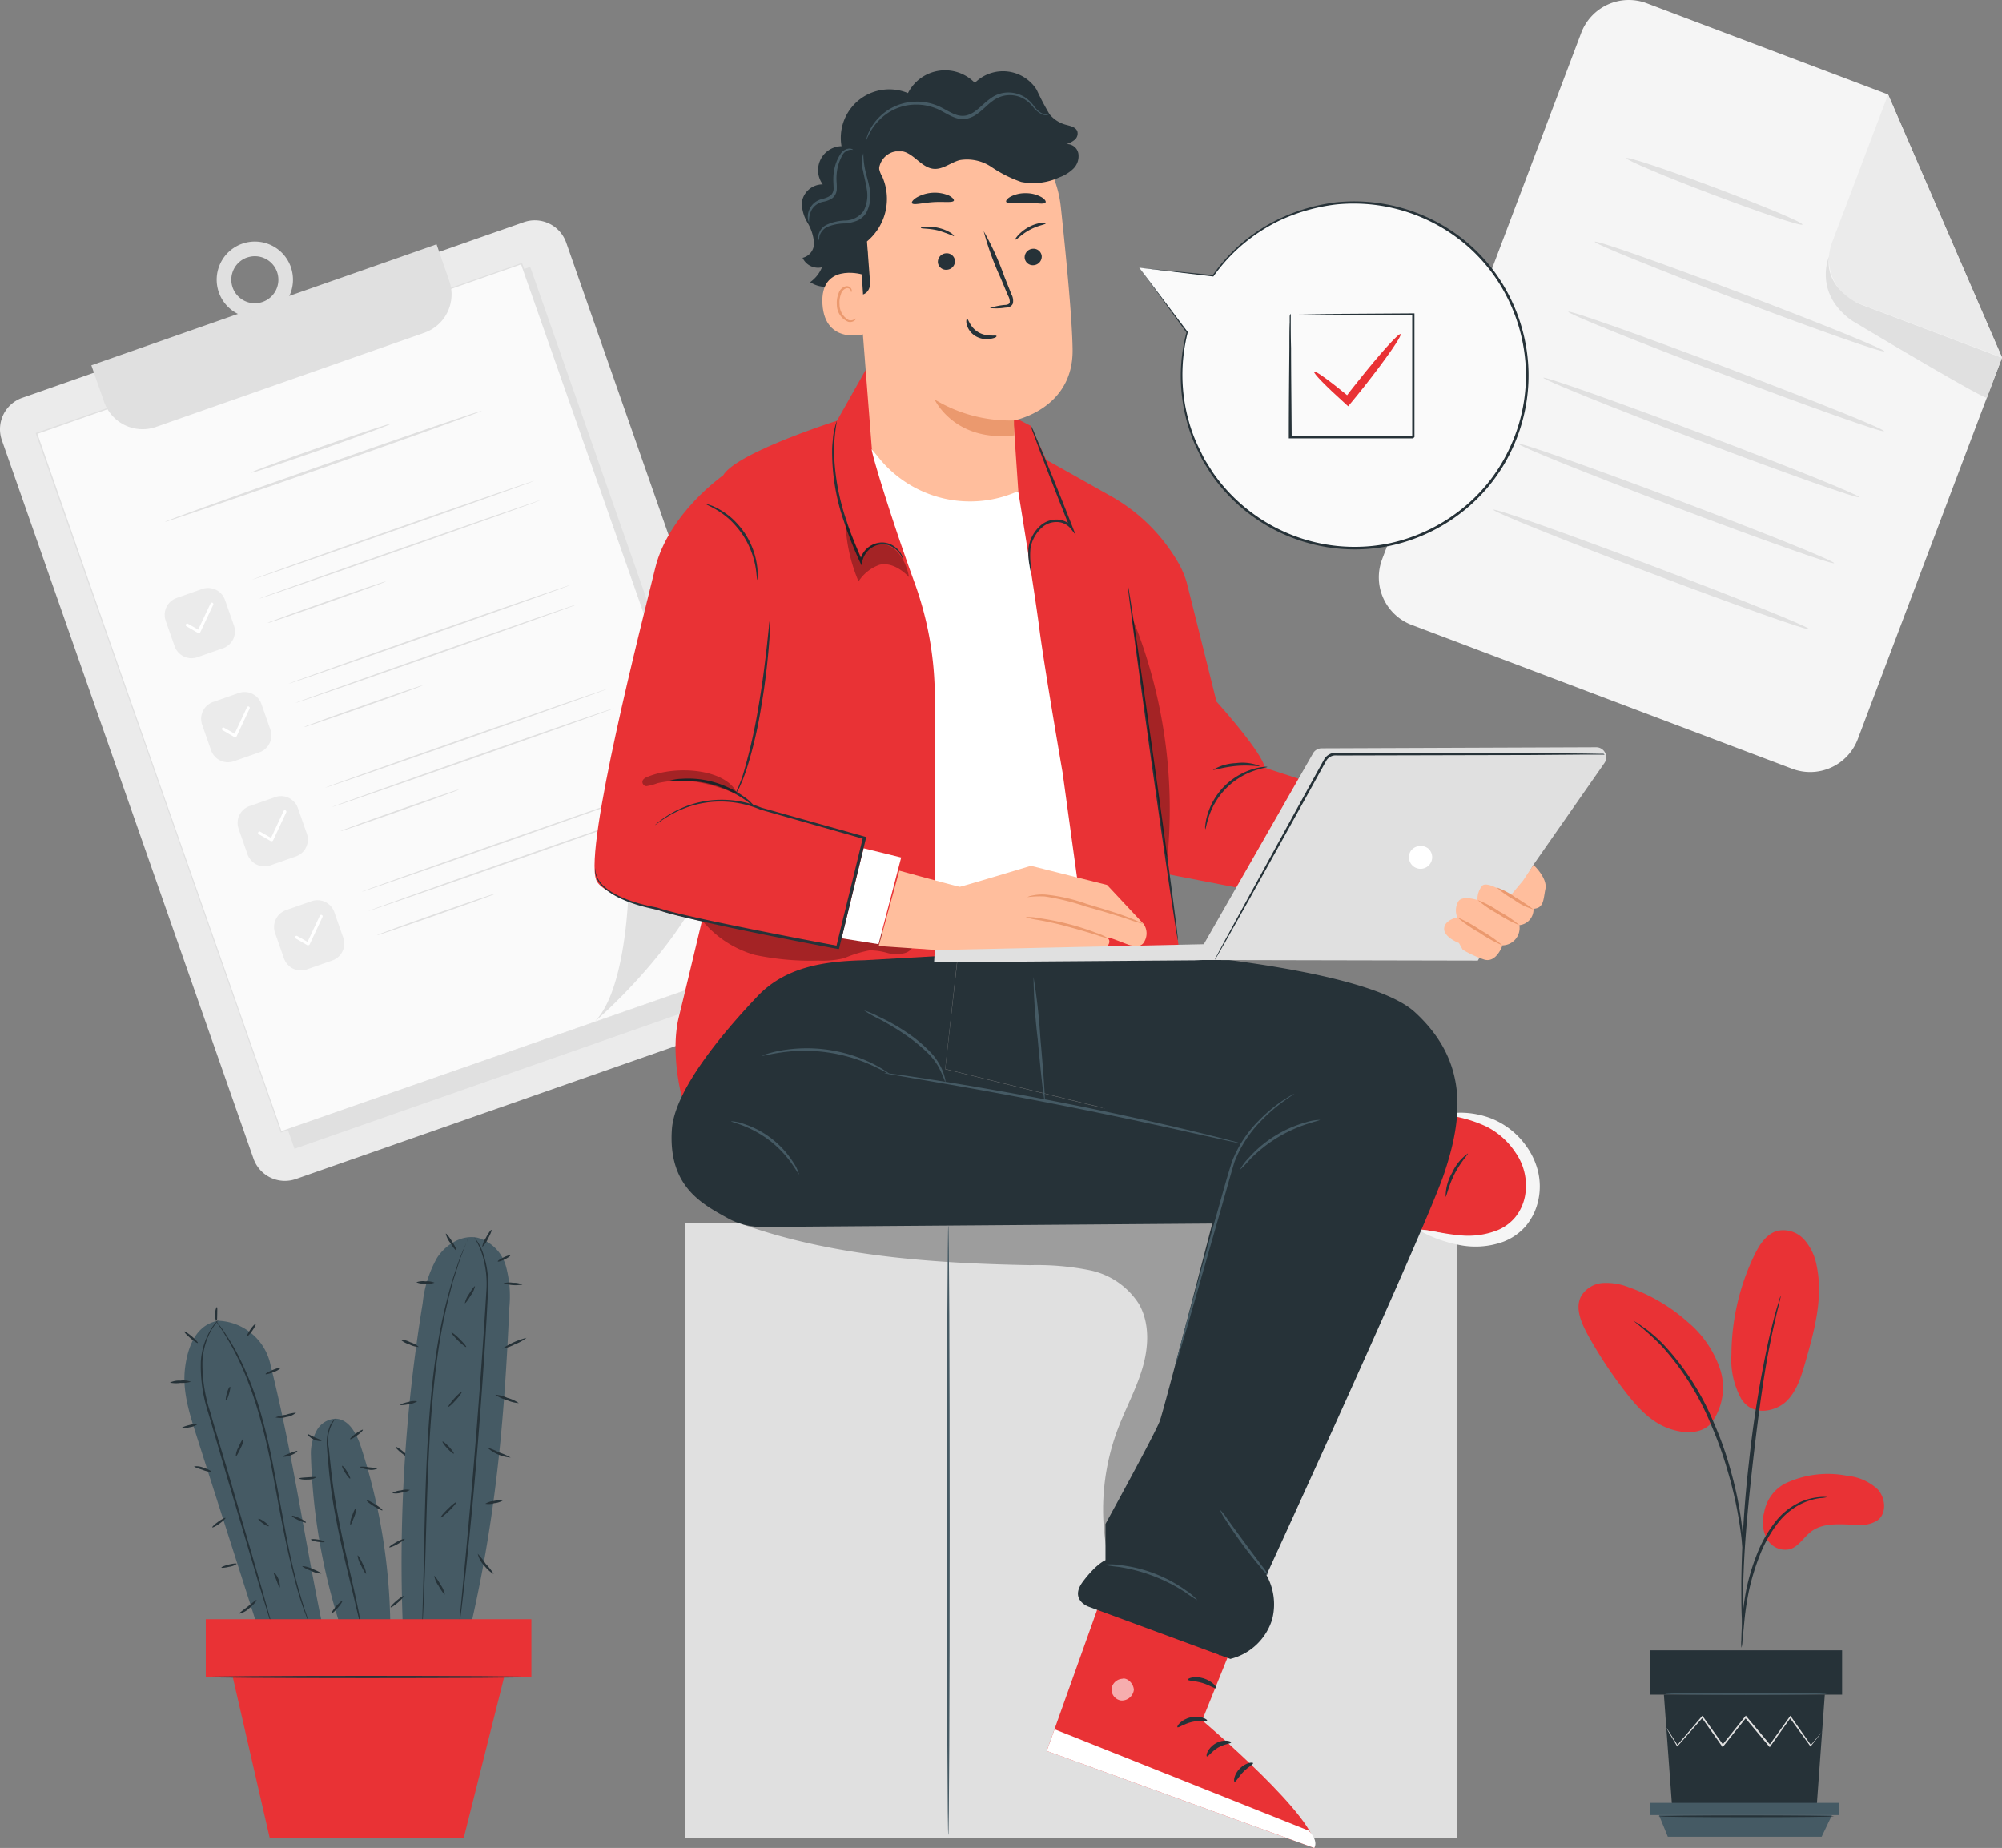 <svg id="Group_41952" data-name="Group 41952" xmlns="http://www.w3.org/2000/svg" xmlns:xlink="http://www.w3.org/1999/xlink" width="267.554" height="247" viewBox="0 0 267.554 247">
  <rect x="0" y="0" width="267.554" height="247" fill="#808080" stroke="none"/>
  <defs>
    <clipPath id="clip-path">
      <rect id="Rectangle_40013" data-name="Rectangle 40013" width="267.553" height="247" fill="none"/>
    </clipPath>
    <clipPath id="clip-path-3">
      <rect id="Rectangle_40006" data-name="Rectangle 40006" width="86.539" height="52.315" fill="none"/>
    </clipPath>
    <clipPath id="clip-path-4">
      <rect id="Rectangle_40007" data-name="Rectangle 40007" width="28.492" height="7.439" fill="none"/>
    </clipPath>
    <clipPath id="clip-path-5">
      <rect id="Rectangle_40008" data-name="Rectangle 40008" width="8.479" height="7.899" fill="none"/>
    </clipPath>
    <clipPath id="clip-path-6">
      <rect id="Rectangle_40009" data-name="Rectangle 40009" width="2.984" height="2.94" fill="none"/>
    </clipPath>
    <clipPath id="clip-path-7">
      <rect id="Rectangle_40010" data-name="Rectangle 40010" width="5.023" height="32.113" fill="none"/>
    </clipPath>
    <clipPath id="clip-path-8">
      <rect id="Rectangle_40011" data-name="Rectangle 40011" width="12.61" height="3.12" fill="none"/>
    </clipPath>
  </defs>
  <g id="Group_41951" data-name="Group 41951" clip-path="url(#clip-path)">
    <g id="Group_41950" data-name="Group 41950">
      <g id="Group_41949" data-name="Group 41949" clip-path="url(#clip-path)">
        <path id="Path_29704" data-name="Path 29704" d="M194.661,102.75,143.822,83.527a6.8,6.8,0,0,1-3.953-8.758l0-.008L166.477,4.4A6.8,6.8,0,0,1,175.243.441l32.246,12.19,15.225,35.161L203.428,98.821a6.8,6.8,0,0,1-8.766,3.929" transform="translate(44.84 0)" fill="#f5f5f5"/>
        <path id="Path_29705" data-name="Path 29705" d="M192.851,9.558l-7.493,19.8a6.324,6.324,0,0,0,3.675,8.157h0l19.042,7.2Z" transform="translate(59.478 3.074)" fill="#ebebeb"/>
        <path id="Path_29706" data-name="Path 29706" d="M185.061,25.934s-2.062,4.711,2.8,8.388a5.709,5.709,0,0,0,.572.378c2.321,1.4,17.588,10.484,17.728,10.114l2.013-5.326-19.042-7.2s-4.682-1.993-4.068-6.354" transform="translate(59.375 8.34)" fill="#e0e0e0"/>
        <path id="Path_29707" data-name="Path 29707" d="M187.986,24.878c-.1.259-5.438-1.53-11.933-3.985S164.373,16.239,164.47,16s5.438,1.53,11.933,3.985,11.68,4.62,11.582,4.893" transform="translate(52.893 5.139)" fill="#e0e0e0"/>
        <path id="Path_29708" data-name="Path 29708" d="M199.969,39.1c-.1.251-8.836-2.8-19.524-6.858s-19.278-7.528-19.18-7.787,8.835,2.8,19.531,6.864,19.25,7.521,19.174,7.78" transform="translate(51.862 7.86)" fill="#e0e0e0"/>
        <path id="Path_29709" data-name="Path 29709" d="M200.782,47.492c-.1.251-9.619-3.111-21.271-7.521s-21.02-8.186-20.922-8.437,9.619,3.11,21.271,7.521,21.048,8.178,20.922,8.437" transform="translate(51.001 10.137)" fill="#e0e0e0"/>
        <path id="Path_29710" data-name="Path 29710" d="M198.258,54.166c-.1.251-9.619-3.111-21.271-7.521s-21.02-8.214-20.922-8.437,9.619,3.11,21.271,7.515,21.02,8.185,20.922,8.444" transform="translate(50.19 12.284)" fill="#e0e0e0"/>
        <path id="Path_29711" data-name="Path 29711" d="M195.737,60.842c-.1.251-9.625-3.111-21.271-7.521s-21.02-8.186-20.929-8.437,9.619,3.11,21.278,7.515,21.013,8.185,20.922,8.444" transform="translate(49.377 14.43)" fill="#e0e0e0"/>
        <path id="Path_29712" data-name="Path 29712" d="M193.208,67.517c-.091.251-9.619-3.118-21.264-7.521s-21.027-8.186-20.929-8.437,9.619,3.11,21.271,7.515,21.02,8.185,20.922,8.444" transform="translate(48.566 16.577)" fill="#e0e0e0"/>
        <path id="Path_29713" data-name="Path 29713" d="M2.978,46.006,70,22.534a4.446,4.446,0,0,1,5.666,2.726l33.628,96.026a4.445,4.445,0,0,1-2.726,5.664L39.543,150.422a4.447,4.447,0,0,1-5.666-2.726L.251,51.671a4.446,4.446,0,0,1,2.726-5.666" transform="translate(0 7.166)" fill="#ebebeb"/>
        <rect id="Rectangle_40001" data-name="Rectangle 40001" width="68.693" height="100.841" transform="translate(6.027 58.373) rotate(-19.3)" fill="#e0e0e0"/>
        <rect id="Rectangle_40002" data-name="Rectangle 40002" width="68.693" height="98.918" transform="translate(4.867 57.925) rotate(-19.3)" fill="#fafafa"/>
        <path id="Path_29714" data-name="Path 29714" d="M101.216,120.024,68.439,26.7l.119.056L3.737,49.465l.063-.127C16.019,84.4,27.393,116.787,36.472,142.7l-.1-.049,64.855-22.627L36.416,142.819H36.34v-.077c-9.087-25.913-20.425-58.3-32.715-93.354v-.1h.091L68.543,26.6h.091v.083Z" transform="translate(1.166 8.554)" fill="#e0e0e0"/>
        <path id="Path_29715" data-name="Path 29715" d="M60.072,109.433S74.506,97.255,77.01,84.576a18.352,18.352,0,0,1-12.345,7.445s-.287,13.281-4.593,17.412" transform="translate(19.319 27.199)" fill="#e0e0e0"/>
        <path id="Path_29716" data-name="Path 29716" d="M18.256,60.8,21.667,59.6a2.391,2.391,0,0,1,3.046,1.467l1.195,3.41a2.393,2.393,0,0,1-1.467,3.048l-3.41,1.193a2.391,2.391,0,0,1-3.048-1.466L16.79,63.844A2.389,2.389,0,0,1,18.256,60.8" transform="translate(5.356 19.125)" fill="#ebebeb"/>
        <path id="Path_29717" data-name="Path 29717" d="M20.57,65h0a.165.165,0,0,1-.153,0l-1.566-.909a.2.2,0,0,1,.2-.334l1.4.8,1.649-3.494a.21.21,0,0,1,.266-.1.2.2,0,0,1,.094.26l0,.005L20.71,64.947a.185.185,0,0,1-.14.056" transform="translate(6.038 19.6)" fill="#fff"/>
        <path id="Path_29718" data-name="Path 29718" d="M63.172,48.635c0,.056-8.388,3.054-18.8,6.7S25.5,61.882,25.5,61.833s8.388-3.054,18.8-6.7,18.853-6.55,18.867-6.5" transform="translate(8.201 15.641)" fill="#e0e0e0"/>
        <path id="Path_29719" data-name="Path 29719" d="M42.9,58.8s-.217.1-.608.251l-1.692.629c-1.4.518-3.411,1.224-5.593,1.993s-4.193,1.454-5.592,1.936l-1.713.566a4.419,4.419,0,0,1-.636.182,4.1,4.1,0,0,1,.608-.259l1.692-.622c1.4-.523,3.411-1.229,5.592-2s4.195-1.447,5.593-1.936l1.713-.567A3.772,3.772,0,0,1,42.9,58.8" transform="translate(8.705 18.91)" fill="#e0e0e0"/>
        <path id="Path_29720" data-name="Path 29720" d="M63.845,50.581c0,.049-8.388,3.048-18.8,6.69s-18.874,6.556-18.874,6.5,8.388-3.048,18.81-6.69,18.867-6.556,18.867-6.5" transform="translate(8.416 16.267)" fill="#e0e0e0"/>
        <path id="Path_29721" data-name="Path 29721" d="M21.941,71.322l3.411-1.195A2.391,2.391,0,0,1,28.4,71.594L29.593,75a2.393,2.393,0,0,1-1.467,3.048l-3.41,1.193a2.391,2.391,0,0,1-3.048-1.466l-1.193-3.411a2.389,2.389,0,0,1,1.466-3.046" transform="translate(6.541 22.509)" fill="#ebebeb"/>
        <path id="Path_29722" data-name="Path 29722" d="M24.261,75.537h0a.182.182,0,0,1-.161,0l-1.558-.909a.187.187,0,0,1-.075-.255l.005-.011a.19.19,0,0,1,.256-.075l.009.007,1.4.8,1.649-3.53a.2.2,0,0,1,.259-.1.2.2,0,0,1,.1.259L24.4,75.446a.2.2,0,0,1-.14.091" transform="translate(7.218 22.977)" fill="#fff"/>
        <path id="Path_29723" data-name="Path 29723" d="M66.86,59.161c0,.056-8.388,3.048-18.8,6.7s-18.874,6.55-18.874,6.5,8.388-3.054,18.8-6.7,18.859-6.55,18.874-6.5" transform="translate(9.385 19.026)" fill="#e0e0e0"/>
        <path id="Path_29724" data-name="Path 29724" d="M46.587,69.326s-.217.1-.615.251l-1.685.629c-1.4.518-3.411,1.224-5.593,1.993S34.5,73.653,33.1,74.135L31.39,74.7a4.419,4.419,0,0,1-.636.182,3.736,3.736,0,0,1,.608-.259L33.054,74c1.4-.523,3.411-1.229,5.592-2s4.195-1.447,5.593-1.936l1.713-.567a3.772,3.772,0,0,1,.636-.174" transform="translate(9.89 22.295)" fill="#e0e0e0"/>
        <path id="Path_29725" data-name="Path 29725" d="M67.547,61.118c0,.049-8.388,3.048-18.8,6.69s-18.874,6.556-18.874,6.5,8.388-3.048,18.8-6.69,18.874-6.571,18.874-6.5" transform="translate(9.606 19.655)" fill="#e0e0e0"/>
        <path id="Path_29726" data-name="Path 29726" d="M25.63,81.847l3.411-1.195a2.391,2.391,0,0,1,3.046,1.467l1.195,3.41a2.393,2.393,0,0,1-1.467,3.048L28.4,89.77A2.391,2.391,0,0,1,25.357,88.3l-1.193-3.411a2.389,2.389,0,0,1,1.466-3.046" transform="translate(7.728 25.894)" fill="#ebebeb"/>
        <path id="Path_29727" data-name="Path 29727" d="M27.955,86.062h0a.182.182,0,0,1-.161,0l-1.565-.895a.2.2,0,1,1,.2-.336l1.4.8,1.649-3.53a.2.2,0,1,1,.363.145l-.007.016-1.742,3.726a.225.225,0,0,1-.132.077" transform="translate(8.397 26.363)" fill="#fff"/>
        <path id="Path_29728" data-name="Path 29728" d="M70.546,69.686c0,.056-8.388,3.048-18.8,6.7s-18.874,6.55-18.874,6.494,8.388-3.048,18.81-6.69,18.846-6.55,18.867-6.5" transform="translate(10.571 22.411)" fill="#e0e0e0"/>
        <path id="Path_29729" data-name="Path 29729" d="M50.274,79.847a4.55,4.55,0,0,1-.615.259l-1.692.629c-1.4.517-3.4,1.222-5.593,1.992s-4.193,1.447-5.592,1.936l-1.713.567a5.049,5.049,0,0,1-.636.181,3.618,3.618,0,0,1,.608-.258l1.692-.63c1.4-.517,3.411-1.222,5.592-1.992s4.195-1.447,5.593-1.936l1.7-.566a5.86,5.86,0,0,1,.65-.182" transform="translate(11.074 25.679)" fill="#e0e0e0"/>
        <path id="Path_29730" data-name="Path 29730" d="M71.25,71.633c0,.049-8.388,3.048-18.8,6.69s-18.874,6.556-18.874,6.5,8.388-3.048,18.8-6.7S71.2,71.578,71.25,71.633" transform="translate(10.797 23.037)" fill="#e0e0e0"/>
        <path id="Path_29731" data-name="Path 29731" d="M29.314,92.371l3.411-1.195a2.391,2.391,0,0,1,3.046,1.467l1.195,3.41A2.393,2.393,0,0,1,35.5,99.1l-3.41,1.193a2.391,2.391,0,0,1-3.048-1.466l-1.193-3.411a2.389,2.389,0,0,1,1.466-3.046" transform="translate(8.912 29.279)" fill="#ebebeb"/>
        <path id="Path_29732" data-name="Path 29732" d="M31.628,96.58h0a.193.193,0,0,1-.153,0l-1.566-.909a.2.2,0,0,1,.2-.334l1.4.8,1.649-3.494a.2.2,0,0,1,.259-.1.2.2,0,0,1,.1.259l-1.747,3.726a.206.206,0,0,1-.14.056" transform="translate(9.588 29.755)" fill="#fff"/>
        <path id="Path_29733" data-name="Path 29733" d="M74.233,80.212c0,.056-8.388,3.048-18.8,6.69s-18.874,6.556-18.874,6.5,8.388-3.048,18.8-6.69,18.853-6.571,18.874-6.5" transform="translate(11.756 25.796)" fill="#e0e0e0"/>
        <path id="Path_29734" data-name="Path 29734" d="M53.955,90.372a3.737,3.737,0,0,1-.608.259l-1.692.629c-1.4.517-3.411,1.222-5.593,1.992S41.869,94.7,40.47,95.188l-1.713.567c-.406.126-.636.188-.636.181a3.735,3.735,0,0,1,.608-.259l1.692-.629c1.4-.517,3.411-1.222,5.592-1.992s4.195-1.447,5.593-1.936l1.713-.566a4.84,4.84,0,0,1,.636-.182" transform="translate(12.26 29.063)" fill="#e0e0e0"/>
        <path id="Path_29735" data-name="Path 29735" d="M74.915,82.158c0,.049-8.388,3.048-18.8,6.69s-18.874,6.55-18.874,6.5,8.388-3.048,18.8-6.7,18.853-6.55,18.874-6.494" transform="translate(11.976 26.422)" fill="#e0e0e0"/>
        <path id="Path_29736" data-name="Path 29736" d="M9.237,40.88l1.706,4.893a5.445,5.445,0,0,0,6.933,3.342l35.86-12.583a5.432,5.432,0,0,0,3.338-6.919l0-.008-1.7-4.894Z" transform="translate(2.971 7.947)" fill="#e0e0e0"/>
        <path id="Path_29737" data-name="Path 29737" d="M28.705,34.345a5.1,5.1,0,1,1,3.12-6.508l0,.013a5.1,5.1,0,0,1-3.124,6.494m-2.726-7.78A3.145,3.145,0,1,0,29.986,28.5v0a3.146,3.146,0,0,0-4.006-1.93" transform="translate(7.045 7.856)" fill="#e0e0e0"/>
        <path id="Path_29738" data-name="Path 29738" d="M59.043,41.548c0,.091-9.423,3.5-21.118,7.585s-21.2,7.339-21.235,7.249,9.423-3.5,21.116-7.585,21.2-7.368,21.237-7.249" transform="translate(5.367 13.361)" fill="#e0e0e0"/>
        <path id="Path_29739" data-name="Path 29739" d="M44.123,42.844c0,.091-4.125,1.636-9.29,3.447s-9.381,3.229-9.416,3.1,4.131-1.636,9.3-3.447,9.381-3.194,9.408-3.1" transform="translate(8.174 13.777)" fill="#e0e0e0"/>
        <path id="Path_29740" data-name="Path 29740" d="M181.3,150.325a13.286,13.286,0,0,1,8.256-1,6.861,6.861,0,0,1,4.074,1.817c1.014,1.118,1.216,3.1.042,4.068a3.876,3.876,0,0,1-2.586.65c-2.189,0-4.607-.412-6.348.9-1,.748-1.656,1.993-2.844,2.363a2.8,2.8,0,0,1-3.1-1.4,4.816,4.816,0,0,1-.349-3.543,5.412,5.412,0,0,1,2.852-3.859" transform="translate(57.328 47.94)" fill="#e93235"/>
        <path id="Path_29741" data-name="Path 29741" d="M176.532,147.149c1.538,2.189,4.523,1.468,5.906.126s1.965-3.278,2.5-5.124c1.216-4.229,2.446-8.66,1.545-12.966a7.235,7.235,0,0,0-1.657-3.5,3.766,3.766,0,0,0-3.564-1.188c-1.511.4-2.44,1.873-3.118,3.271a30.924,30.924,0,0,0-3.056,13.282,10.814,10.814,0,0,0,1.447,6.144" transform="translate(56.307 40.015)" fill="#e93235"/>
        <path id="Path_29742" data-name="Path 29742" d="M177.289,148.583a7.974,7.974,0,0,0,1.244-7.347,14.162,14.162,0,0,0-4.347-6.291,23.4,23.4,0,0,0-7.788-4.593,8.274,8.274,0,0,0-3.494-.595,3.662,3.662,0,0,0-2.937,1.776c-.825,1.565,0,3.46.811,5a58.621,58.621,0,0,0,5.117,7.787c1.53,1.978,3.286,3.928,5.626,4.822s4.76.784,6-.831" transform="translate(51.335 41.727)" fill="#e93235"/>
        <path id="Path_29743" data-name="Path 29743" d="M176.117,171.548a4.924,4.924,0,0,0,.131-.993c.079-.7.161-1.636.267-2.72a38.047,38.047,0,0,1,.616-3.991,30.461,30.461,0,0,1,1.447-4.7,17.421,17.421,0,0,1,2.4-4.258,8.987,8.987,0,0,1,3.041-2.53,8.439,8.439,0,0,1,2.559-.8,4.844,4.844,0,0,0,.991-.14,4.812,4.812,0,0,0-1.014,0,7.835,7.835,0,0,0-2.663.7,8.93,8.93,0,0,0-3.208,2.544,17.064,17.064,0,0,0-2.49,4.348,28.206,28.206,0,0,0-1.438,4.782,33.8,33.8,0,0,0-.533,4.04c-.091,1.154-.118,2.1-.133,2.733a4.17,4.17,0,0,0,.022.986" transform="translate(56.625 48.687)" fill="#263238"/>
        <path id="Path_29744" data-name="Path 29744" d="M176.293,176a1.686,1.686,0,0,0,0-.461v-1.3c0-1.146,0-2.8.055-4.893.106-4.1.455-8.515,1.139-14.736.644-5.851,1.511-12.66,2.426-17.084.2-1.006.391-1.915.58-2.705s.328-1.481.474-2.034.225-.95.308-1.286a3.67,3.67,0,0,0,.085-.461,2.011,2.011,0,0,0-.161.434c-.1.336-.231.755-.385,1.271s-.349,1.23-.544,2.021-.427,1.692-.644,2.7a151.72,151.72,0,0,0-2.523,15.867,156.011,156.011,0,0,0-1.014,16.022c0,2.055,0,3.719.07,4.893,0,.539.056.979.077,1.322a2.4,2.4,0,0,0,.056.434" transform="translate(56.63 42.142)" fill="#263238"/>
        <path id="Path_29745" data-name="Path 29745" d="M179.834,164.239a8.516,8.516,0,0,0,0-1.4,37.442,37.442,0,0,0-.427-3.74,48.084,48.084,0,0,0-1.216-5.452,44.2,44.2,0,0,0-2.278-6.452,34.437,34.437,0,0,0-6.69-10.422,17.023,17.023,0,0,0-1.579-1.462,6.477,6.477,0,0,0-.7-.572l-.608-.42a7.859,7.859,0,0,0-1.168-.741,39.38,39.38,0,0,1,3.81,3.4,35.928,35.928,0,0,1,6.529,10.388,50.732,50.732,0,0,1,2.293,6.389,52.529,52.529,0,0,1,1.293,5.4c.287,1.559.455,2.8.552,3.706a9.567,9.567,0,0,0,.189,1.384" transform="translate(53.118 42.959)" fill="#263238"/>
        <path id="Path_29746" data-name="Path 29746" d="M168.257,171.392l1.1,15.029h19.315l1.09-15.029Z" transform="translate(54.111 55.119)" fill="#263238"/>
        <rect id="Rectangle_40003" data-name="Rectangle 40003" width="25.675" height="5.927" transform="translate(220.509 220.584)" fill="#263238"/>
        <path id="Path_29747" data-name="Path 29747" d="M166.85,182.33v1.636h25.241V182.33Z" transform="translate(53.659 58.637)" fill="#455a64"/>
        <path id="Path_29748" data-name="Path 29748" d="M168.942,186.462l-1.182-2.894h23.124l-1.384,2.894Z" transform="translate(53.951 59.035)" fill="#455a64"/>
        <path id="Path_29749" data-name="Path 29749" d="M189.326,175.615s0,.055-.091.14l-.287.385-1.125,1.439-.049.063-.049-.07-2.761-3.817h.167l-2.725,3.851-.085.119-.1-.111L179,173.77h.181l-.174.223-2.886,3.613-.091.127-.091-.127c-.978-1.4-1.894-2.684-2.726-3.851h.161l-3.349,3.817-.062.07-.049-.077c-.44-.741-.79-1.336-1.049-1.762l-.266-.469a.724.724,0,0,1-.083-.167.972.972,0,0,1,.112.147l.3.453,1.1,1.727h-.1l3.3-3.866.083-.1.077.1,2.748,3.838h-.189l2.9-3.615.182-.223.09-.119.091.112,3.223,3.851h-.182l2.748-3.838.077-.111.083.111c1.084,1.559,2.014,2.881,2.705,3.866h-.1l1.175-1.4.315-.365Z" transform="translate(54.194 55.803)" fill="#e0e0e0"/>
        <path id="Path_29750" data-name="Path 29750" d="M189.992,171.342c0,.07-4.837.126-10.807.126s-10.807-.055-10.807-.126,4.837-.119,10.807-.119,10.807.055,10.807.119" transform="translate(54.15 55.065)" fill="#455a64"/>
        <path id="Path_29751" data-name="Path 29751" d="M191.189,183.726c0,.063-5.264.119-11.744.119s-11.744-.056-11.744-.119,5.257-.126,11.744-.126,11.744.055,11.744.126" transform="translate(53.933 59.045)" fill="#263238"/>
        <path id="Path_29752" data-name="Path 29752" d="M41.781,147.761c-.056.063-.5-.2-.986-.595s-.846-.761-.789-.831.489.2.978.595.846.761.8.831" transform="translate(12.864 47.057)" fill="#263238"/>
        <path id="Path_29753" data-name="Path 29753" d="M55.007,134.559A15.3,15.3,0,0,0,54.553,129a5.48,5.48,0,0,0-3.789-3.8c-2.1-.433-4.236.888-5.409,2.678a15.452,15.452,0,0,0-1.923,6.061,214.2,214.2,0,0,0-2.621,44l8.556,1.2c3.726-15.358,4.941-28.786,5.641-44.591" transform="translate(13.059 40.239)" fill="#455a64"/>
        <path id="Path_29754" data-name="Path 29754" d="M48.884,125.117l-.042.14-.14.385-.572,1.482c-.119.321-.28.7-.406,1.069l-.412,1.294-.482,1.488-.44,1.7a74.03,74.03,0,0,0-1.657,8.52c-.461,3.215-.761,6.781-1.006,10.528-.433,7.5-.5,14.309-.7,19.229-.091,2.467-.176,4.46-.266,5.831-.049.7-.085,1.195-.112,1.586v-.007c0-.385,0-.916.049-1.587.056-1.4.1-3.362.168-5.83.14-4.893.174-11.729.615-19.237.238-3.753.552-7.326,1.028-10.556a70.567,70.567,0,0,1,1.726-8.486l.461-1.7q.274-.783.5-1.489l.448-1.292c.132-.391.3-.741.426-1.063l.629-1.454c.066-.155.122-.28.168-.378a.554.554,0,0,1,.015-.174" transform="translate(13.716 40.237)" fill="#263238"/>
        <path id="Path_29755" data-name="Path 29755" d="M48.445,125.143a6.171,6.171,0,0,1,1.048,1.768,13.077,13.077,0,0,1,.776,5.536c-.223,4.733-.649,11.248-1.209,18.447s-1.195,13.7-1.7,18.406c-.259,2.348-.474,4.25-.636,5.592-.085.637-.147,1.139-.2,1.511l-.057.391a.75.75,0,0,1,0,.133V176.4c0-.371.078-.875.133-1.517.132-1.343.315-3.237.538-5.593.448-4.712,1.041-11.183,1.608-18.411s1.02-13.709,1.3-18.427a13.366,13.366,0,0,0-.7-5.487,11.5,11.5,0,0,0-.909-1.817" transform="translate(14.946 40.246)" fill="#263238"/>
        <path id="Path_29756" data-name="Path 29756" d="M53.219,142.177a4.661,4.661,0,0,1-1.622-.419,4.733,4.733,0,0,1-1.517-.7,4.46,4.46,0,0,1,1.622.419,4.665,4.665,0,0,1,1.517.7" transform="translate(16.106 45.364)" fill="#263238"/>
        <path id="Path_29757" data-name="Path 29757" d="M54.02,135.3a5.375,5.375,0,0,1-1.545.86,5.212,5.212,0,0,1-1.67.58A10.184,10.184,0,0,1,54.02,135.3" transform="translate(16.339 43.513)" fill="#263238"/>
        <path id="Path_29758" data-name="Path 29758" d="M53.447,129.983a5.172,5.172,0,0,1-2.531-.174,2.8,2.8,0,0,1,1.273-.063,2.8,2.8,0,0,1,1.258.238" transform="translate(16.374 41.711)" fill="#263238"/>
        <path id="Path_29759" data-name="Path 29759" d="M46.488,127.014c-.07.042-.448-.427-.831-1.041a3.074,3.074,0,0,1-.58-1.209c.069-.042.447.419.838,1.041s.665,1.16.574,1.209" transform="translate(14.497 40.123)" fill="#263238"/>
        <path id="Path_29760" data-name="Path 29760" d="M44.53,129.774a2.537,2.537,0,0,1-1.216.126,2.523,2.523,0,0,1-1.209-.181,2.552,2.552,0,0,1,1.216-.127,2.539,2.539,0,0,1,1.209.182" transform="translate(13.541 41.669)" fill="#263238"/>
        <path id="Path_29761" data-name="Path 29761" d="M42.948,136.464a2.962,2.962,0,0,1-1.279-.349,3.029,3.029,0,0,1-1.167-.637,2.956,2.956,0,0,1,1.279.35,3.026,3.026,0,0,1,1.167.636" transform="translate(13.025 43.569)" fill="#263238"/>
        <path id="Path_29762" data-name="Path 29762" d="M42.73,141.728a2.3,2.3,0,0,1-1.09.385c-.622.126-1.133.174-1.154.091s.476-.259,1.09-.385a2.359,2.359,0,0,1,1.154-.091" transform="translate(13.02 45.569)" fill="#263238"/>
        <path id="Path_29763" data-name="Path 29763" d="M42.031,150.7a2.609,2.609,0,0,1-1.16.363,2.515,2.515,0,0,1-1.209.056,2.557,2.557,0,0,1,1.16-.355,2.467,2.467,0,0,1,1.209-.063" transform="translate(12.755 48.45)" fill="#263238"/>
        <path id="Path_29764" data-name="Path 29764" d="M41.429,155.645c.042.07-.391.378-.965.7s-1.069.489-1.1.412.393-.378.965-.7,1.1-.489,1.1-.412" transform="translate(12.657 50.049)" fill="#263238"/>
        <path id="Path_29765" data-name="Path 29765" d="M45.325,161.861c-.07.042-.448-.476-.839-1.16a3.361,3.361,0,0,1-.572-1.314c.069-.042.447.474.838,1.16a3.355,3.355,0,0,1,.574,1.314" transform="translate(14.123 51.258)" fill="#263238"/>
        <path id="Path_29766" data-name="Path 29766" d="M46.661,151.925c.056.056-.365.566-.938,1.133s-1.089.971-1.152.908.363-.566.937-1.131,1.09-.973,1.154-.909" transform="translate(14.332 48.856)" fill="#263238"/>
        <path id="Path_29767" data-name="Path 29767" d="M46.26,147.416c-.063.063-.448-.259-.867-.7s-.7-.867-.642-.922.447.259.866.7.707.867.644.922" transform="translate(14.389 46.885)" fill="#263238"/>
        <path id="Path_29768" data-name="Path 29768" d="M47.132,140.764c.063.056-.287.552-.782,1.1s-.944.958-1.007.9.287-.552.776-1.1.95-.95,1.014-.895" transform="translate(14.58 45.268)" fill="#263238"/>
        <path id="Path_29769" data-name="Path 29769" d="M47.624,136.7c-.063.063-.546-.321-1.09-.852s-.93-1.014-.874-1.077.544.321,1.09.86.929,1.006.874,1.069" transform="translate(14.682 43.338)" fill="#263238"/>
        <path id="Path_29770" data-name="Path 29770" d="M48.367,130.079a3.086,3.086,0,0,1-.554,1.216c-.37.629-.733,1.1-.8,1.063a3,3,0,0,1,.544-1.216c.378-.629.735-1.1.813-1.063" transform="translate(15.114 41.832)" fill="#263238"/>
        <path id="Path_29771" data-name="Path 29771" d="M50,124.387c.077.042-.14.587-.482,1.216a3.348,3.348,0,0,1-.755,1.077,2.9,2.9,0,0,1,.482-1.216c.342-.637.678-1.111.755-1.077" transform="translate(15.682 40.002)" fill="#263238"/>
        <path id="Path_29772" data-name="Path 29772" d="M52,126.98c.034.077-.308.315-.769.538s-.859.336-.895.259.308-.315.769-.538.86-.336.895-.259" transform="translate(16.187 40.829)" fill="#263238"/>
        <path id="Path_29773" data-name="Path 29773" d="M52.4,147.736a5.227,5.227,0,0,1-3.124-1.335,8.59,8.59,0,0,1,1.573.65,8.328,8.328,0,0,1,1.552.685" transform="translate(15.845 47.082)" fill="#263238"/>
        <path id="Path_29774" data-name="Path 29774" d="M51.438,151.749a2.588,2.588,0,0,1-1.154.378,2.5,2.5,0,0,1-1.209.077,2.636,2.636,0,0,1,1.154-.378c.657-.126,1.195-.16,1.209-.077" transform="translate(15.782 48.788)" fill="#263238"/>
        <path id="Path_29775" data-name="Path 29775" d="M50.432,159.808c-.049.07-.7-.385-1.3-1.139a3.4,3.4,0,0,1-.818-1.53,9.664,9.664,0,0,1,1.056,1.341,9.344,9.344,0,0,1,1.063,1.328" transform="translate(15.537 50.535)" fill="#263238"/>
        <path id="Path_29776" data-name="Path 29776" d="M39.5,162.921c-.056-.063.293-.455.776-.867s.922-.7.979-.629-.295.448-.777.867-.922.693-.978.629" transform="translate(12.702 51.91)" fill="#263238"/>
        <path id="Path_29777" data-name="Path 29777" d="M38.139,147.283c-.559-1.741-1.6-3.768-3.426-3.8a3.031,3.031,0,0,0-2.572,1.719,6.294,6.294,0,0,0-.7,3.145,82.148,82.148,0,0,0,3.921,22.8h6.69a79.578,79.578,0,0,0-3.915-23.872" transform="translate(10.11 46.145)" fill="#455a64"/>
        <path id="Path_29778" data-name="Path 29778" d="M30.166,139.516a7.424,7.424,0,0,0-6.99-5.942c-2.958.518-4.1,3.426-4.452,6.4s.572,5.942,1.488,8.8Q24.6,162.536,29.006,176.3l8.318-.909c-2.6-12.288-4.11-23.683-7.158-35.873" transform="translate(5.997 42.957)" fill="#455a64"/>
        <path id="Path_29779" data-name="Path 29779" d="M34.2,143.486a4.754,4.754,0,0,0-.88,3.9c.126,1.273.272,2.8.489,4.474s.517,3.5.895,5.438c.755,3.846,1.607,7.285,2.146,9.786.272,1.252.482,2.272.608,2.979.056.328.1.593.14.817s.041.287,0,.287a1.478,1.478,0,0,1-.085-.272l-.2-.8c-.182-.748-.419-1.748-.7-2.958-.595-2.5-1.482-5.934-2.236-9.785-.378-1.93-.7-3.776-.875-5.467-.111-.838-.181-1.649-.251-2.4s-.14-1.454-.174-2.1a6.069,6.069,0,0,1,.419-3.02,2.617,2.617,0,0,1,.7-.88" transform="translate(10.626 46.145)" fill="#263238"/>
        <path id="Path_29780" data-name="Path 29780" d="M22.8,133.4a10.785,10.785,0,0,0-1.007,1.349,9.55,9.55,0,0,0-1.265,4.355,20.285,20.285,0,0,0,1.028,6.69c.7,2.474,1.53,5.194,2.376,8.038,1.656,5.7,3.152,10.864,4.25,14.631l1.258,4.446c.14.5.244.9.328,1.209a1.955,1.955,0,0,1,.091.426,2.334,2.334,0,0,1-.153-.4c-.091-.308-.225-.7-.378-1.2-.328-1.069-.79-2.573-1.349-4.411l-4.34-14.609c-.839-2.859-1.63-5.593-2.356-8.053a19.971,19.971,0,0,1-.971-6.781,9.342,9.342,0,0,1,1.4-4.4A5.108,5.108,0,0,1,22.8,133.4" transform="translate(6.529 42.9)" fill="#263238"/>
        <path id="Path_29781" data-name="Path 29781" d="M34.53,174.519a4.054,4.054,0,0,1-.189-.4c-.1-.274-.279-.658-.468-1.175a39.663,39.663,0,0,1-1.4-4.411c-.489-1.887-1.048-4.193-1.552-6.71s-1.007-5.334-1.566-8.269a80.048,80.048,0,0,0-1.964-8.165,46.222,46.222,0,0,0-2.426-6.41,34.625,34.625,0,0,0-2.243-4.041c-.287-.461-.546-.8-.7-1.041a2.506,2.506,0,0,1-.231-.377,2.533,2.533,0,0,1,.28.336c.174.237.447.559.748,1.02a29.588,29.588,0,0,1,2.341,4.012,42.79,42.79,0,0,1,2.5,6.416A81.06,81.06,0,0,1,29.6,153.5c.552,2.93,1.069,5.725,1.545,8.277s.979,4.809,1.482,6.7.973,3.4,1.336,4.425c.168.525.328.916.419,1.188a2.038,2.038,0,0,1,.147.427" transform="translate(7.009 42.94)" fill="#263238"/>
        <path id="Path_29782" data-name="Path 29782" d="M20.478,144.052a2.218,2.218,0,0,1-1.014.4c-.58.14-1.063.189-1.076.106s.426-.259,1.006-.4,1.063-.188,1.084-.1" transform="translate(5.913 46.314)" fill="#263238"/>
        <path id="Path_29783" data-name="Path 29783" d="M19.983,139.791a4.269,4.269,0,0,1-1.4.153,4.142,4.142,0,0,1-1.4-.041,2.791,2.791,0,0,1,1.4-.266,2.8,2.8,0,0,1,1.4.153" transform="translate(5.527 44.898)" fill="#263238"/>
        <path id="Path_29784" data-name="Path 29784" d="M20.455,136.2c-.056.07-.51-.223-1.007-.65s-.867-.825-.81-.888.5.225,1.006.65.867.825.811.888" transform="translate(5.992 43.304)" fill="#263238"/>
        <path id="Path_29785" data-name="Path 29785" d="M21.994,132.194c.083,0,.056.427.049.909s0,.895-.1.908-.217-.391-.2-.916.2-.923.259-.9" transform="translate(6.99 42.513)" fill="#263238"/>
        <path id="Path_29786" data-name="Path 29786" d="M26.135,133.9c.069.049-.133.461-.456.916s-.636.79-.7.741.133-.455.448-.916.636-.79.707-.741" transform="translate(8.03 43.061)" fill="#263238"/>
        <path id="Path_29787" data-name="Path 29787" d="M28.89,138.347a2.3,2.3,0,0,1-.958.559c-.559.231-1.048.35-1.076.272s.4-.328.957-.551,1.049-.378,1.077-.28" transform="translate(8.637 44.483)" fill="#263238"/>
        <path id="Path_29788" data-name="Path 29788" d="M30.609,142.873a2.435,2.435,0,0,1-1.314.58,2.618,2.618,0,0,1-1.441.049,5.424,5.424,0,0,1,1.4-.349,5.727,5.727,0,0,1,1.356-.28" transform="translate(8.958 45.948)" fill="#263238"/>
        <path id="Path_29789" data-name="Path 29789" d="M22.858,142.011c-.077,0,0-.44.132-.929s.344-.86.42-.833,0,.44-.133.93-.3.859-.419.831" transform="translate(7.341 45.103)" fill="#263238"/>
        <path id="Path_29790" data-name="Path 29790" d="M23.841,147.874a2.87,2.87,0,0,1,.378-1.252c.285-.657.58-1.16.657-1.125a2.877,2.877,0,0,1-.378,1.25c-.287.658-.58,1.175-.657,1.126" transform="translate(7.667 46.791)" fill="#263238"/>
        <path id="Path_29791" data-name="Path 29791" d="M21.963,149.043a3.176,3.176,0,0,1-1.195-.266c-.637-.2-1.154-.385-1.133-.468a2.309,2.309,0,0,1,1.222.174c.65.2,1.139.482,1.1.559" transform="translate(6.315 47.69)" fill="#263238"/>
        <path id="Path_29792" data-name="Path 29792" d="M23.235,153.518c.049.07-.308.406-.79.755s-.929.574-.978.51.308-.412.8-.761.922-.574.971-.5" transform="translate(6.902 49.367)" fill="#263238"/>
        <path id="Path_29793" data-name="Path 29793" d="M24.433,158.169a2.064,2.064,0,0,1-.986.391c-.566.133-1.035.182-1.055.106s.419-.259.985-.4,1.035-.181,1.056-.1" transform="translate(7.201 50.853)" fill="#263238"/>
        <path id="Path_29794" data-name="Path 29794" d="M30.536,146.76c.042.07-.336.37-.88.574s-1.035.23-1.049.153.42-.238.937-.44.95-.363.993-.287" transform="translate(9.2 47.191)" fill="#263238"/>
        <path id="Path_29795" data-name="Path 29795" d="M31.4,154.194c-.034.077-.482-.056-1-.3s-.909-.5-.875-.58.49.062,1.007.3.909.5.867.58" transform="translate(9.493 49.299)" fill="#263238"/>
        <path id="Path_29796" data-name="Path 29796" d="M33.106,159.391a3.282,3.282,0,0,1-1.328-.357c-.7-.272-1.237-.559-1.209-.642a3.272,3.272,0,0,1,1.322.355c.7.274,1.244.56,1.216.644" transform="translate(9.83 50.938)" fill="#263238"/>
        <path id="Path_29797" data-name="Path 29797" d="M24.185,163.643c-.042-.077.5-.44,1.133-.937s1.118-.944,1.182-.88-.336.6-.993,1.118a2.7,2.7,0,0,1-1.322.7" transform="translate(7.777 52.041)" fill="#263238"/>
        <path id="Path_29798" data-name="Path 29798" d="M28.457,161.039c-.083,0-.2-.448-.412-.978s-.419-.958-.35-1.007.42.315.637.895.209,1.09.126,1.09" transform="translate(8.902 51.15)" fill="#263238"/>
        <path id="Path_29799" data-name="Path 29799" d="M27.511,154.6c-.049.07-.4-.1-.782-.37s-.65-.552-.6-.622.4.1.782.37.671.552.6.622" transform="translate(8.401 49.394)" fill="#263238"/>
        <path id="Path_29800" data-name="Path 29800" d="M37.107,144.611c.049.07-.293.406-.763.748s-.887.574-.936.5.287-.4.755-.748.944-.574.944-.5" transform="translate(11.386 46.502)" fill="#263238"/>
        <path id="Path_29801" data-name="Path 29801" d="M38.711,148.6a1.836,1.836,0,0,1-1.182.126c-.657-.07-1.154-.293-1.133-.37a3.654,3.654,0,0,1,1.168.062c.629.063,1.139.1,1.146.182" transform="translate(11.705 47.7)" fill="#263238"/>
        <path id="Path_29802" data-name="Path 29802" d="M32.523,149.428a1.924,1.924,0,0,1-1.111.293c-.644.042-1.146-.062-1.139-.147s.51-.112,1.125-.153,1.111-.077,1.126.007" transform="translate(9.735 48.039)" fill="#263238"/>
        <path id="Path_29803" data-name="Path 29803" d="M32.962,145.915c0,.083-.5.1-1.048-.161s-.86-.629-.8-.7.433.2.93.42.929.357.922.44" transform="translate(10.003 46.646)" fill="#263238"/>
        <path id="Path_29804" data-name="Path 29804" d="M39.192,153.078c-.042.07-.552-.168-1.139-.538s-1.02-.7-.971-.8.552.174,1.139.538,1.02.727.971.8" transform="translate(11.924 48.794)" fill="#263238"/>
        <rect id="Rectangle_40004" data-name="Rectangle 40004" width="43.514" height="7.71" transform="translate(27.502 216.425)" fill="#e93235"/>
        <path id="Path_29805" data-name="Path 29805" d="M23.269,168.441l5.292,23.047H54.495l5.787-23.047Z" transform="translate(7.483 54.17)" fill="#e93235"/>
        <path id="Path_29806" data-name="Path 29806" d="M64.388,169.642c0,.083-9.786.153-21.921.153s-21.921-.07-21.921-.153,9.786-.153,21.921-.153,21.921.077,21.921.153" transform="translate(6.607 54.507)" fill="#263238"/>
        <path id="Path_29807" data-name="Path 29807" d="M35.672,149.961c-.07.042-.37-.3-.663-.776s-.476-.895-.406-.937.37.3.663.776.476.888.406.937" transform="translate(11.123 47.675)" fill="#263238"/>
        <path id="Path_29808" data-name="Path 29808" d="M35.42,154.78a2.42,2.42,0,0,1,.231-1.167c.2-.622.44-1.1.517-1.077a2.451,2.451,0,0,1-.231,1.175c-.23.615-.433,1.1-.517,1.069" transform="translate(11.39 49.055)" fill="#263238"/>
        <path id="Path_29809" data-name="Path 29809" d="M37.306,159.762c-.077.042-.4-.482-.7-1.16a3.183,3.183,0,0,1-.447-1.294c.077-.041.4.482.7,1.16a3.166,3.166,0,0,1,.448,1.294" transform="translate(11.629 50.589)" fill="#263238"/>
        <path id="Path_29810" data-name="Path 29810" d="M33.554,163.522c-.063-.055.2-.455.58-.9s.741-.756.811-.7-.2.461-.58.9-.748.79-.811.7" transform="translate(10.788 52.071)" fill="#263238"/>
        <path id="Path_29811" data-name="Path 29811" d="M33.264,156.022c0,.083-.433.077-.937,0s-.895-.223-.88-.308.433-.077.929,0,.9.225.888.308" transform="translate(10.113 50.058)" fill="#263238"/>
        <rect id="Rectangle_40005" data-name="Rectangle 40005" width="103.189" height="82.289" transform="translate(91.575 163.425)" fill="#e0e0e0"/>
        <g id="Group_41933" data-name="Group 41933" transform="translate(99.089 163.306)" opacity="0.3">
          <g id="Group_41932" data-name="Group 41932">
            <g id="Group_41931" data-name="Group 41931" clip-path="url(#clip-path-3)">
              <path id="Path_29812" data-name="Path 29812" d="M74.977,123.854c12.149,4.334,25.549,5.264,38.585,5.508a35.625,35.625,0,0,1,8.054.7,10.214,10.214,0,0,1,6.48,4.488c1.46,2.551,1.307,5.745.474,8.563s-2.264,5.424-3.3,8.171a30.509,30.509,0,0,0-1.628,15.246,14.287,14.287,0,0,0,2.153,6.151,7.053,7.053,0,0,0,5.466,3.2c3.921.055,6.605-3.8,8.548-7.208,7.976-13.98,16.6-29.848,21.7-45.107Z" transform="translate(-74.977 -123.567)"/>
            </g>
          </g>
        </g>
        <path id="Path_29813" data-name="Path 29813" d="M95.94,205.414c-.1,0-.182-18.238-.182-40.732s.078-40.74.182-40.74.182,18.238.182,40.74-.085,40.732-.182,40.732" transform="translate(30.796 39.86)" fill="#455a64"/>
        <path id="Path_29814" data-name="Path 29814" d="M147.05,91.307c-.308-2.055-6.445-8.836-6.445-8.836s-3.061-12.309-3.985-15.937a11.939,11.939,0,0,0-1.335-2.978,23.929,23.929,0,0,0-8.947-8.633l-8.493-4.775-2.027-4.516-20.4-10.486-5.53,9.786s-13.427,4.265-15.2,7.291.88,43.9.88,43.9-5.592,23.571-6.8,28.45.378,10.7.378,10.7l10-12.547c3.11-3.9,9.933-5.7,14.832-5.627l41.879.189-1.685-11.73,33.882,6.558s5.823-11.367,6.291-11.59-27.3-9.213-27.3-9.213" transform="translate(21.969 11.303)" fill="#e93235"/>
        <path id="Path_29815" data-name="Path 29815" d="M88.173,45.437c-.293-.3,2.363,8.682,5.7,17.832A44.955,44.955,0,0,1,96.583,78.7V111.83l20.076-1.363-3-21.824s-2.446-14.079-3.131-19.433c-.629-4.894-2.8-18.175-2.8-18.175S96.583,54,88.173,45.437" transform="translate(28.349 14.61)" fill="#fff"/>
        <path id="Path_29816" data-name="Path 29816" d="M121.888,85.893a1.326,1.326,0,0,1,0-.51,7.21,7.21,0,0,1,.264-1.349,9.089,9.089,0,0,1,2.293-3.893,9.19,9.19,0,0,1,3.893-2.306,7.207,7.207,0,0,1,1.351-.266,1.338,1.338,0,0,1,.5,0c0,.062-.7.139-1.776.51A9.675,9.675,0,0,0,122.4,84.11c-.37,1.084-.447,1.783-.509,1.783" transform="translate(39.191 24.938)" fill="#263238"/>
        <path id="Path_29817" data-name="Path 29817" d="M122.664,78.084a6.49,6.49,0,0,1,3.069-.888,6.285,6.285,0,0,1,3.167.378c0,.112-1.4-.161-3.139,0s-3.054.615-3.1.51" transform="translate(39.448 24.807)" fill="#263238"/>
        <g id="Group_41936" data-name="Group 41936" transform="translate(93.769 120.974)" opacity="0.3">
          <g id="Group_41935" data-name="Group 41935">
            <g id="Group_41934" data-name="Group 41934" clip-path="url(#clip-path-4)">
              <path id="Path_29818" data-name="Path 29818" d="M72.7,91.536l-1.747,1.972a14.108,14.108,0,0,0,7.073,4.682,35.954,35.954,0,0,0,8.536.769,12.137,12.137,0,0,0,3.452-.328,16.084,16.084,0,0,1,3.377-1.043,8.661,8.661,0,0,1,2.342.336,4.537,4.537,0,0,0,2.348.036,1.848,1.848,0,0,0,1.364-1.727,123.147,123.147,0,0,0-26.745-4.7" transform="translate(-70.951 -91.536)"/>
            </g>
          </g>
        </g>
        <path id="Path_29819" data-name="Path 29819" d="M124.26,95.344l-4.894-5.228L109.2,87.564s-9.283,2.8-9.508,2.8-8.08-2.153-8.08-2.153L88.86,98.287l14.156.971,16.162-.65s.846-.782.342-1.322,2.705.909,3.082.924,1.1.307,1.608-.295a2.192,2.192,0,0,0,.05-2.572" transform="translate(28.577 28.16)" fill="#ffbe9d"/>
        <path id="Path_29820" data-name="Path 29820" d="M114.741,95.586a8.975,8.975,0,0,1-1.608-.461c-.978-.308-2.341-.7-3.858-1.118s-2.915-.7-3.929-.875a8.216,8.216,0,0,1-1.628-.383,7.012,7.012,0,0,1,1.67.126,36.149,36.149,0,0,1,3.97.782,33.754,33.754,0,0,1,3.859,1.23,6.6,6.6,0,0,1,1.524.7" transform="translate(33.355 29.826)" fill="#eb996e"/>
        <path id="Path_29821" data-name="Path 29821" d="M119.426,94.413a21.863,21.863,0,0,1-2.252-.7c-1.4-.461-3.307-1.035-5.453-1.628a32.126,32.126,0,0,0-5.493-1.356,12.905,12.905,0,0,0-2.337.09,1.911,1.911,0,0,1,.611-.209,6.569,6.569,0,0,1,1.739-.14,22.68,22.68,0,0,1,5.592,1.265c2.1.629,4.068,1.209,5.438,1.741.7.259,1.224.5,1.6.665a2.116,2.116,0,0,1,.554.272" transform="translate(33.411 29.092)" fill="#eb996e"/>
        <path id="Path_29822" data-name="Path 29822" d="M77.321,48.069s-7.3,5.082-9.087,12.394-9.478,37.2-7.9,41.661,32.295,8.857,32.295,8.857L96.272,95.6l-15.6-4.271s.2-14.226.4-20.117-3.747-23.145-3.747-23.145" transform="translate(19.335 15.459)" fill="#e93235"/>
        <path id="Path_29823" data-name="Path 29823" d="M88.041,85.786l5.026,1.237-3.026,11.59-4.935-.79Z" transform="translate(27.37 27.589)" fill="#fff"/>
        <path id="Path_29824" data-name="Path 29824" d="M60.206,89.99a4.529,4.529,0,0,0,.077.7,3.413,3.413,0,0,0,1.069,1.741c1.336,1.244,3.887,2.278,7.117,2.859,1.475.489,3.16.874,4.956,1.279s3.74.818,5.781,1.23c4.089.839,8.612,1.719,13.408,2.614l-.21.133c.342-1.4.7-2.929,1.084-4.46.86-3.494,1.7-6.934,2.489-10.171l.126.21L82.267,82.2a13.78,13.78,0,0,0-6.046-1.063,13.394,13.394,0,0,0-4.565,1.076,15.3,15.3,0,0,0-2.622,1.455l-.636.461a1.479,1.479,0,0,1-.223.147,2.048,2.048,0,0,1,.2-.182c.132-.111.336-.287.615-.5a14.181,14.181,0,0,1,2.608-1.532,13.224,13.224,0,0,1,4.614-1.152,13.826,13.826,0,0,1,6.165,1.02l13.875,3.887.168.041-.042.168c-.789,3.237-1.622,6.648-2.474,10.178-.378,1.524-.741,3.034-1.09,4.454l-.042.168H92.6c-4.795-.9-9.311-1.8-13.4-2.65-2.042-.427-3.978-.852-5.781-1.273s-3.5-.818-4.977-1.328c-3.272-.621-5.823-1.7-7.172-3.005a3.372,3.372,0,0,1-1.048-1.824,2.113,2.113,0,0,1-.015-.763" transform="translate(19.353 26.014)" fill="#263238"/>
        <path id="Path_29825" data-name="Path 29825" d="M79.149,82.508c-.042.049-.566-.433-1.5-1.056a14.368,14.368,0,0,0-8.3-2.425c-1.133,0-1.824.153-1.838.091a5.737,5.737,0,0,1,1.825-.342,12.7,12.7,0,0,1,8.486,2.467,5.593,5.593,0,0,1,1.335,1.265" transform="translate(21.709 25.323)" fill="#263238"/>
        <path id="Path_29826" data-name="Path 29826" d="M78.976,62.657a5.837,5.837,0,0,1,0,.937c0,.608-.063,1.475-.147,2.551-.174,2.146-.489,5.1-1.056,8.347a56.98,56.98,0,0,1-1.936,8.193c-.168.51-.349.971-.5,1.4l-.448,1.007a4.339,4.339,0,0,1-.482.811,4.649,4.649,0,0,1,.35-.867c.119-.3.244-.644.391-1.02s.287-.867.44-1.4a73.293,73.293,0,0,0,1.825-8.179c.559-3.229.915-6.172,1.152-8.312.106-1.012.2-1.858.266-2.53a4.006,4.006,0,0,1,.14-.937" transform="translate(23.93 20.15)" fill="#263238"/>
        <path id="Path_29827" data-name="Path 29827" d="M93.655,61.209a5.361,5.361,0,0,0-.238-.517,3.1,3.1,0,0,0-1.056-1.147,2.613,2.613,0,0,0-2.271-.336,2.922,2.922,0,0,0-1.916,2.174l-.1.5-.217-.461a48.806,48.806,0,0,1-2.132-5.4,28.373,28.373,0,0,1-1.579-9.534c0-.622.083-1.182.119-1.677a7.561,7.561,0,0,1,.223-1.245,6.556,6.556,0,0,1,.308-1.035,24.7,24.7,0,0,0-.4,3.957,30.522,30.522,0,0,0,1.671,9.423,53.939,53.939,0,0,0,2.1,5.368l-.315.042a3.209,3.209,0,0,1,2.159-2.37,2.793,2.793,0,0,1,2.467.426,3.03,3.03,0,0,1,1.035,1.266,1.843,1.843,0,0,1,.133.419c.013.091.021.147.007.147" transform="translate(27.062 13.678)" fill="#263238"/>
        <path id="Path_29828" data-name="Path 29828" d="M104.317,62.6a5.564,5.564,0,0,1-.161-.831,8.867,8.867,0,0,1-.147-2.342,4.891,4.891,0,0,1,1.685-3.1,3.227,3.227,0,0,1,2.034-.735,2.8,2.8,0,0,1,2.14.958l-.308.181-.665-1.67c-1.307-3.292-2.467-6.291-3.292-8.45l-.957-2.58a4.86,4.86,0,0,1-.3-.958,5.513,5.513,0,0,1,.433.909c.28.7.636,1.517,1.069,2.537.888,2.146,2.1,5.117,3.391,8.388l.657,1.677.426,1.077-.7-.9a2.419,2.419,0,0,0-1.867-.838,2.9,2.9,0,0,0-1.83.636,4.762,4.762,0,0,0-1.643,2.873,9.916,9.916,0,0,0,.041,2.3,3.524,3.524,0,0,1-.007.867" transform="translate(33.442 13.855)" fill="#263238"/>
        <path id="Path_29829" data-name="Path 29829" d="M114.049,59.166c.1,0,1.677,10.611,3.53,23.732s3.264,23.766,3.167,23.766-1.677-10.611-3.53-23.766-3.264-23.717-3.167-23.732" transform="translate(36.676 19.028)" fill="#263238"/>
        <g id="Group_41939" data-name="Group 41939" transform="translate(113 69.812)" opacity="0.3">
          <g id="Group_41938" data-name="Group 41938">
            <g id="Group_41937" data-name="Group 41937" clip-path="url(#clip-path-5)">
              <path id="Path_29830" data-name="Path 29830" d="M85.5,52.824a21.9,21.9,0,0,0,1.741,7.9,5.557,5.557,0,0,1,2.8-2.216c1.439-.342,2.9.546,3.942,1.636a7.171,7.171,0,0,0-1.258-3.02,3.545,3.545,0,0,0-2.8-1.447,2.446,2.446,0,0,0-2.327,1.9l-2.006-4.7" transform="translate(-85.502 -52.824)"/>
            </g>
          </g>
        </g>
        <path id="Path_29831" data-name="Path 29831" d="M78.224,61.095c-.063,0-.042-.733-.251-1.874a11.53,11.53,0,0,0-1.7-4.159,12.581,12.581,0,0,0-1.6-1.894,10.777,10.777,0,0,0-1.6-1.252c-.986-.621-1.678-.859-1.649-.922a1.465,1.465,0,0,1,.5.126,3,3,0,0,1,.567.217,5.548,5.548,0,0,1,.7.363,9.762,9.762,0,0,1,1.7,1.217,11.652,11.652,0,0,1,1.67,1.943A10.426,10.426,0,0,1,78.2,59.18a6.97,6.97,0,0,1,.07,1.4c0,.334-.021.517-.049.517" transform="translate(22.969 16.4)" fill="#263238"/>
        <path id="Path_29832" data-name="Path 29832" d="M114.007,24.179a14.98,14.98,0,0,0-15.28-13.386h-.776c-8.354.7-12.422,8.186-11.486,16.511l2.293,29.289.973,1.188a15.659,15.659,0,0,0,18.594,4.384l-.644-9.423s8.012-1.454,7.9-9.493c-.049-3.9-.8-11.884-1.573-19.069" transform="translate(27.765 3.469)" fill="#ffbe9d"/>
        <path id="Path_29833" data-name="Path 29833" d="M105.115,43.2a19.458,19.458,0,0,1-10.606-2.8s2.622,5.725,10.626,4.8Z" transform="translate(30.394 12.992)" fill="#eb996e"/>
        <path id="Path_29834" data-name="Path 29834" d="M105.9,26.17a1.16,1.16,0,0,1-1.077,1.188,1.1,1.1,0,0,1-1.207-.99l0-.016a1.154,1.154,0,0,1,1.077-1.189,1.1,1.1,0,0,1,1.207.977l0,.03" transform="translate(33.323 8.09)" fill="#263238"/>
        <path id="Path_29835" data-name="Path 29835" d="M106.717,22.645c-.091.14-1,.238-2.1.825s-1.741,1.322-1.887,1.307,0-.2.272-.531a5.307,5.307,0,0,1,1.468-1.139,4.78,4.78,0,0,1,1.706-.566c.412-.042.587.034.538.1" transform="translate(33.02 7.245)" fill="#263238"/>
        <path id="Path_29836" data-name="Path 29836" d="M97.124,26.63a1.139,1.139,0,0,1-1.077,1.188,1.1,1.1,0,0,1-1.205-.977l0-.029a1.154,1.154,0,0,1,1.077-1.189,1.1,1.1,0,0,1,1.207.977l0,.03" transform="translate(30.499 8.238)" fill="#263238"/>
        <path id="Path_29837" data-name="Path 29837" d="M97.533,24.2a19.682,19.682,0,0,0-2.1-.763c-1.187-.293-2.174-.23-2.278-.328s.126-.14.552-.174a5.905,5.905,0,0,1,1.852.174,5.373,5.373,0,0,1,1.651.7c.279.223.363.377.322.391" transform="translate(29.951 7.373)" fill="#263238"/>
        <path id="Path_29838" data-name="Path 29838" d="M100.3,33.653a8.583,8.583,0,0,1,2-.412c.316,0,.609-.112.657-.329a1.582,1.582,0,0,0-.23-.922l-1-2.383a38.518,38.518,0,0,1-2.249-6.222,37.688,37.688,0,0,1,2.746,6.025c.334.839.657,1.636.957,2.4a1.827,1.827,0,0,1,.2,1.23.8.8,0,0,1-.51.474,2.008,2.008,0,0,1-.531.091,7.928,7.928,0,0,1-2.033.049" transform="translate(31.988 7.52)" fill="#263238"/>
        <path id="Path_29839" data-name="Path 29839" d="M97.827,20.541c-.141.329-1.364.112-2.8.21s-2.648.447-2.8.132c-.085-.147.139-.455.622-.755a4.889,4.889,0,0,1,4.3-.266c.461.244.714.517.673.678" transform="translate(29.657 6.267)" fill="#263238"/>
        <path id="Path_29840" data-name="Path 29840" d="M106.989,20.8c-.272.287-1.335,0-2.608,0s-2.355.217-2.608-.077c-.111-.14.057-.427.525-.7a4.239,4.239,0,0,1,2.1-.482,4.187,4.187,0,0,1,2.1.544c.463.287.616.582.5.714" transform="translate(32.72 6.283)" fill="#263238"/>
        <path id="Path_29841" data-name="Path 29841" d="M116.771,18.216a1.531,1.531,0,0,0-1.608-1.237,3.182,3.182,0,0,0,1.1-.567,1.107,1.107,0,0,0,.385-1.118c-.21-.622-1.007-.755-1.636-.929a4.2,4.2,0,0,1-2.1-1.4A36.786,36.786,0,0,1,111.2,9.7a5.336,5.336,0,0,0-8.263-.909A5.557,5.557,0,0,0,94,10.157a6.48,6.48,0,0,0-8.879,7.094l5.006,3.069a2.7,2.7,0,0,1,2.976-2.4,2.648,2.648,0,0,1,.322.054c1.511.44,2.474,2.187,4.04,2.306,1.224.091,2.265-.852,3.447-1.167a5.834,5.834,0,0,1,4.242.916,16.945,16.945,0,0,0,3.971,2,8.236,8.236,0,0,0,5.095-.609,5.15,5.15,0,0,0,1.889-1.167,2.337,2.337,0,0,0,.663-2.034" transform="translate(27.343 2.287)" fill="#263238"/>
        <path id="Path_29842" data-name="Path 29842" d="M91.219,17.113l22.928-.126a10.422,10.422,0,0,0-3.5-3.8,17.9,17.9,0,0,0-10.486-3.445c-3.74,0-11.219,4.8-13.854,7.451-2.1,2.1-2.041,3.908-2.041,3.908-.266,2.978,1.488,6.291,2.236,9.206.378,1.5,1.167,6.025,1.167,6.025,1.258-.034,1.7-1.056,1.475-2.3l-.37-4.894A7.4,7.4,0,0,0,90.8,20.44c-.315-.433-1.07-2.454.419-3.328" transform="translate(27.093 3.132)" fill="#263238"/>
        <path id="Path_29843" data-name="Path 29843" d="M89.467,27.2c-1.167-4.055-2.244-8.388-1-12.443h-.7l-.28.2A3.208,3.208,0,0,0,83.881,19.9a2.8,2.8,0,0,0-2.8,2.425A5.2,5.2,0,0,0,81.833,25a6.224,6.224,0,0,1,.874,2.656,1.991,1.991,0,0,1-1.524,2.062,2.285,2.285,0,0,0,2.594,1.265A4.575,4.575,0,0,1,82.2,32.967c1.495,1.02,3.543.7,5.165-.119a4.413,4.413,0,0,0,2.308-2.14,5.525,5.525,0,0,0-.21-3.509" transform="translate(26.077 4.746)" fill="#263238"/>
        <path id="Path_29844" data-name="Path 29844" d="M88.423,27.8c-.14-.056-5.592-1.489-5.249,4s5.766,4.041,5.766,3.88-.517-7.878-.517-7.878" transform="translate(26.744 8.874)" fill="#ffbe9d"/>
        <path id="Path_29845" data-name="Path 29845" d="M87.157,33.255a1.861,1.861,0,0,1-.251.153.944.944,0,0,1-.7.057A2.37,2.37,0,0,1,84.99,31.4a3.184,3.184,0,0,1,.189-1.4,1.122,1.122,0,0,1,.7-.777.5.5,0,0,1,.58.231c.085.147.049.259.085.272s.111-.1.056-.328a.663.663,0,0,0-.776-.441,1.359,1.359,0,0,0-.952.909,3.407,3.407,0,0,0-.244,1.552,2.47,2.47,0,0,0,1.538,2.293,1.032,1.032,0,0,0,.859-.2c.133-.133.155-.259.133-.266" transform="translate(27.212 9.31)" fill="#eb996e"/>
        <path id="Path_29846" data-name="Path 29846" d="M82.859,27.142a.958.958,0,0,1-.1-.644,2.044,2.044,0,0,1,1.027-1.4,6.3,6.3,0,0,1,2.516-.609,3.1,3.1,0,0,0,2.5-1.271,4.569,4.569,0,0,0,.433-2.888c-.133-.922-.378-1.754-.5-2.474a4.066,4.066,0,0,1,.036-2.356,10.868,10.868,0,0,0,.258,2.293c.155.7.427,1.517.595,2.489a4.8,4.8,0,0,1-.461,3.16,2.686,2.686,0,0,1-1.307,1.1,5.692,5.692,0,0,1-1.517.336,6.534,6.534,0,0,0-2.412.474,2.041,2.041,0,0,0-1.014,1.2,4.49,4.49,0,0,0-.056.58" transform="translate(26.611 4.986)" fill="#455a64"/>
        <path id="Path_29847" data-name="Path 29847" d="M81.871,24.911a1.117,1.117,0,0,1-.168-.5,2.335,2.335,0,0,1,.272-1.4,2.5,2.5,0,0,1,.65-.784,2.806,2.806,0,0,1,1.056-.489,3.085,3.085,0,0,0,1.041-.433,1.248,1.248,0,0,0,.412-1.007c0-.412-.049-.852-.034-1.293a6.437,6.437,0,0,1,.139-1.252,5.807,5.807,0,0,1,.79-1.957,1.513,1.513,0,0,1,1.209-.776c.363,0,.518.168.5.182a1.283,1.283,0,0,0-.489,0,1.4,1.4,0,0,0-.973.768,6.417,6.417,0,0,0-.657,1.874,7.134,7.134,0,0,0-.1,1.174c0,.406.063.839.042,1.315a1.632,1.632,0,0,1-.58,1.314,3.141,3.141,0,0,1-1.2.482,2.276,2.276,0,0,0-1.552,1.049,3.075,3.075,0,0,0-.363,1.726" transform="translate(26.27 4.833)" fill="#455a64"/>
        <path id="Path_29848" data-name="Path 29848" d="M112.1,12.244a1.119,1.119,0,0,1-1.133-.034,3.318,3.318,0,0,1-1.041-.888,4.381,4.381,0,0,0-1.273-1.126,3.793,3.793,0,0,0-4.138.274c-.7.489-1.279,1.18-2.1,1.754a3.628,3.628,0,0,1-1.4.636,2.959,2.959,0,0,1-1.559-.147c-.993-.356-1.775-.965-2.629-1.271a7.044,7.044,0,0,0-2.578-.469,6.829,6.829,0,0,0-4.195,1.434,7.5,7.5,0,0,0-1.957,2.3c-.342.636-.468,1.027-.5,1.014s0-.106.057-.293a6.056,6.056,0,0,1,.293-.8,7.13,7.13,0,0,1,1.922-2.461,7.037,7.037,0,0,1,4.341-1.587,7.124,7.124,0,0,1,2.733.469c.922.334,1.719.944,2.621,1.258a2.544,2.544,0,0,0,1.343.132,3.231,3.231,0,0,0,1.209-.559c.733-.525,1.349-1.216,2.1-1.734a3.947,3.947,0,0,1,2.4-.789,4.235,4.235,0,0,1,2.1.572,4.776,4.776,0,0,1,1.307,1.237,3.14,3.14,0,0,0,.929.895,1.568,1.568,0,0,0,1.154.182" transform="translate(28.167 3.009)" fill="#455a64"/>
        <path id="Path_29849" data-name="Path 29849" d="M97.82,32.244c.174,0,.37,1.133,1.517,1.8s2.37.329,2.412.49-.246.279-.769.377a2.954,2.954,0,0,1-2-.336,2.627,2.627,0,0,1-1.2-1.524c-.126-.482-.041-.8.042-.8" transform="translate(31.425 10.37)" fill="#263238"/>
        <path id="Path_29850" data-name="Path 29850" d="M155.548,115.517a10.7,10.7,0,0,0-7.689-2.559l-4.726,15.008c3.461.153,6.913,1.936,10.256,1.02a7.317,7.317,0,0,0,5.095-6.011,8.686,8.686,0,0,0-2.935-7.459" transform="translate(46.031 36.319)" fill="#e93235"/>
        <path id="Path_29851" data-name="Path 29851" d="M147.72,112.744c0-.119.51-.217,1.4-.21a11.68,11.68,0,0,1,3.866.735,10.48,10.48,0,0,1,4.711,3.656,9.732,9.732,0,0,1,1.573,3.258,8.556,8.556,0,0,1,.111,3.936,8,8,0,0,1-1.711,3.586,7.576,7.576,0,0,1-3.049,2.1,10.953,10.953,0,0,1-5.941.385,17.983,17.983,0,0,1-3.706-1.154c-.831-.357-1.271-.622-1.23-.741s.546-.083,1.4.063,2.146.419,3.685.559a10.656,10.656,0,0,0,5.137-.7,6.124,6.124,0,0,0,2.308-1.706,6.432,6.432,0,0,0,1.3-2.8,7.685,7.685,0,0,0-1.278-5.872,10.119,10.119,0,0,0-3.845-3.439A17.386,17.386,0,0,0,149,113.2c-.8-.182-1.294-.329-1.279-.455" transform="translate(46.226 36.191)" fill="#f5f5f5"/>
        <path id="Path_29852" data-name="Path 29852" d="M116.125,155.3,105.85,184.089,141.6,197.057c1.035-3.5-14.98-17.057-14.98-17.057l7.34-18.175Z" transform="translate(34.041 49.943)" fill="#e93235"/>
        <g id="Group_41942" data-name="Group 41942" transform="translate(148.553 224.357)" opacity="0.6">
          <g id="Group_41941" data-name="Group 41941">
            <g id="Group_41940" data-name="Group 41940" clip-path="url(#clip-path-6)">
              <path id="Path_29853" data-name="Path 29853" d="M114.024,169.791a1.552,1.552,0,0,0-1.615,1.3,1.488,1.488,0,0,0,1.273,1.607,1.634,1.634,0,0,0,1.7-1.4c0-.761-.755-1.635-1.509-1.53" transform="translate(-112.404 -169.762)" fill="#fff"/>
            </g>
          </g>
        </g>
        <path id="Path_29854" data-name="Path 29854" d="M105.85,177.79l1.041-2.9,33.958,13.546s1.343,1.266.755,2.321Z" transform="translate(34.041 56.244)" fill="#fff"/>
        <path id="Path_29855" data-name="Path 29855" d="M123.028,174.135c-.07.174-.971-.063-2.034.189s-1.789.818-1.923.7.49-1.041,1.783-1.322,2.265.287,2.174.434" transform="translate(38.287 55.837)" fill="#263238"/>
        <path id="Path_29856" data-name="Path 29856" d="M125.294,176.273c0,.182-.888.2-1.747.7s-1.315,1.244-1.489,1.175.077-1.1,1.16-1.734,2.076-.308,2.076-.14" transform="translate(39.237 56.613)" fill="#263238"/>
        <path id="Path_29857" data-name="Path 29857" d="M124.867,180.815c-.168,0-.1-.978.7-1.775s1.747-.875,1.768-.7-.663.5-1.307,1.16-.978,1.363-1.16,1.314" transform="translate(40.133 57.329)" fill="#263238"/>
        <path id="Path_29858" data-name="Path 29858" d="M123.9,171.094c-.132.132-.846-.4-1.853-.7s-1.894-.259-1.928-.44.922-.538,2.1-.174,1.825,1.209,1.685,1.314" transform="translate(38.628 54.55)" fill="#263238"/>
        <path id="Path_29859" data-name="Path 29859" d="M124.647,168.408a3.625,3.625,0,0,1-1.783-.657,8.3,8.3,0,0,1-1.664-1.258,8.943,8.943,0,0,1-.831-.916,2.364,2.364,0,0,1-.391-.616.8.8,0,0,1,.259-.957,1.026,1.026,0,0,1,.908-.126,2.541,2.541,0,0,1,.636.334,6.964,6.964,0,0,1,.979.79,6.711,6.711,0,0,1,1.258,1.678,3.182,3.182,0,0,1,.525,1.838c-.1,0-.308-.665-.916-1.608a7.834,7.834,0,0,0-1.273-1.475,7.352,7.352,0,0,0-.916-.7c-.342-.238-.663-.357-.818-.223s-.077.077-.034.217a1.834,1.834,0,0,0,.287.455,8.462,8.462,0,0,0,.748.88,10.275,10.275,0,0,0,1.488,1.294c.924.663,1.581.957,1.538,1.048" transform="translate(38.564 52.686)" fill="#263238"/>
        <path id="Path_29860" data-name="Path 29860" d="M123.278,168.7a3.076,3.076,0,0,1,.153-1.9,6.314,6.314,0,0,1,.958-1.873,6.827,6.827,0,0,1,.846-.922,1.6,1.6,0,0,1,1.475-.49.9.9,0,0,1,.566.776,2.582,2.582,0,0,1-.055.7,4.331,4.331,0,0,1-1.873,2.8c-1.035.7-1.838.616-1.832.552a8.034,8.034,0,0,0,1.566-.923,4.421,4.421,0,0,0,1.174-1.475,3.906,3.906,0,0,0,.342-1.049c.085-.4.049-.761-.1-.768a1.067,1.067,0,0,0-.839.356,6.248,6.248,0,0,0-.8.811,6.647,6.647,0,0,0-.993,1.656c-.433,1.056-.482,1.755-.587,1.755" transform="translate(39.619 52.576)" fill="#263238"/>
        <path id="Path_29861" data-name="Path 29861" d="M93.69,97.286c-5.424.126-10.569.888-14.309,4.824-4.956,5.222-11.079,12.652-11.429,17.8-.517,7.689,4.131,10,7.521,11.884a9.524,9.524,0,0,0,4.894,1.139l62.687-.476,1.965-10.618-40.544-10,1.685-15.259Z" transform="translate(21.84 31.062)" fill="#263238"/>
        <path id="Path_29862" data-name="Path 29862" d="M97.294,96.8l19.72-.909s34.069,1.9,41.333,8.556,6.361,14.232,3.936,21.5-23.768,53.74-23.768,53.74a8.043,8.043,0,0,1,.763,5.908,7.8,7.8,0,0,1-5.592,5.3l-18.958-6.99s-2.572-.909-.755-3.334S117,177.694,117,177.694v-4.845s6.662-12.114,7.263-13.778,6.99-26.31,6.99-26.31l4.244-7.291s-10.256-4.823-19.147-8.318l-20.761-5.117Z" transform="translate(30.741 30.839)" fill="#263238"/>
        <path id="Path_29863" data-name="Path 29863" d="M124.121,163.007a18.663,18.663,0,0,1-1.664-1.09,22.513,22.513,0,0,0-8.849-3.362,19.856,19.856,0,0,1-1.972-.293,7.505,7.505,0,0,1,2,.034,18.874,18.874,0,0,1,8.968,3.411,7.625,7.625,0,0,1,1.517,1.3" transform="translate(35.902 50.88)" fill="#455a64"/>
        <path id="Path_29864" data-name="Path 29864" d="M129.818,161.453a6.252,6.252,0,0,1-1.1-1.16c-.644-.748-1.5-1.811-2.384-3.026s-1.657-2.342-2.181-3.174a7.176,7.176,0,0,1-.784-1.4,7.306,7.306,0,0,1,.993,1.25l2.265,3.1c.846,1.146,1.622,2.181,2.293,3.082a7.4,7.4,0,0,1,.895,1.322" transform="translate(39.676 49.106)" fill="#455a64"/>
        <path id="Path_29865" data-name="Path 29865" d="M136.088,113.259c0,.056-.7.21-1.8.574a18.85,18.85,0,0,0-7.591,4.739q-.621.714-1.307,1.363a6.461,6.461,0,0,1,1.118-1.537,15.968,15.968,0,0,1,3.494-2.958,15.772,15.772,0,0,1,4.195-1.852,6.327,6.327,0,0,1,1.887-.329" transform="translate(40.326 36.424)" fill="#455a64"/>
        <path id="Path_29866" data-name="Path 29866" d="M118.835,147.021a1.681,1.681,0,0,1,.077-.412l.293-1.154,1.133-4.229,3.88-13.918c.789-2.719,1.46-5.3,2.223-7.653a15.975,15.975,0,0,1,3.571-5.446,20.467,20.467,0,0,1,3.383-2.8c.441-.28.784-.49,1.028-.616a2.322,2.322,0,0,1,.37-.189s-.474.322-1.314.916a22.713,22.713,0,0,0-3.285,2.86,15.962,15.962,0,0,0-3.439,5.382c-.7,2.314-1.4,4.936-2.189,7.64l-3.977,13.883c-.518,1.741-.944,3.16-1.252,4.193-.147.461-.259.839-.357,1.133a1.585,1.585,0,0,1-.147.406" transform="translate(38.217 35.571)" fill="#455a64"/>
        <path id="Path_29867" data-name="Path 29867" d="M106.009,115.312c-.1,0-.517-3.677-.929-8.235a77.962,77.962,0,0,1-.56-8.269,79.692,79.692,0,0,1,.924,8.235c.412,4.557.663,8.263.566,8.269" transform="translate(33.602 31.776)" fill="#455a64"/>
        <path id="Path_29868" data-name="Path 29868" d="M83.011,120.5c-.056,0-.357-.566-.978-1.441a14.481,14.481,0,0,0-2.86-3.012A14.643,14.643,0,0,0,75.56,114c-1-.391-1.651-.538-1.636-.6a5.6,5.6,0,0,1,1.719.357,12.4,12.4,0,0,1,6.605,5.158,5.383,5.383,0,0,1,.763,1.587" transform="translate(23.774 36.468)" fill="#455a64"/>
        <path id="Path_29869" data-name="Path 29869" d="M94.075,109.45c0,.056-.867-.476-2.314-1.139a21.84,21.84,0,0,0-12.135-1.734c-1.573.223-2.53.5-2.544.44a2.4,2.4,0,0,1,.65-.251,15.356,15.356,0,0,1,1.852-.448,19.943,19.943,0,0,1,12.275,1.762,14.839,14.839,0,0,1,1.651.952,2.542,2.542,0,0,1,.566.419" transform="translate(24.789 34.095)" fill="#455a64"/>
        <path id="Path_29870" data-name="Path 29870" d="M137.338,117.986a2.194,2.194,0,0,1-.5-.083l-1.4-.3-5.1-1.125c-4.312-.965-10.282-2.265-16.9-3.572s-12.631-2.391-16.986-3.139l-5.165-.888-1.4-.244a2.014,2.014,0,0,1-.482-.119,4.425,4.425,0,0,1,.5.042l1.4.181c1.224.168,2.992.433,5.181.776,4.368.7,10.394,1.721,17.021,3.034s12.582,2.65,16.889,3.677c2.145.518,3.885.95,5.082,1.265l1.4.365a2.621,2.621,0,0,1,.468.132" transform="translate(28.753 34.898)" fill="#455a64"/>
        <path id="Path_29871" data-name="Path 29871" d="M98.25,111.833a19.456,19.456,0,0,0-.867-2,8.643,8.643,0,0,0-1.4-1.852,22.6,22.6,0,0,0-2.2-1.9,33.165,33.165,0,0,0-4.493-2.8,14.977,14.977,0,0,1-1.916-1.09,11.664,11.664,0,0,1,2.034.86,26.257,26.257,0,0,1,4.6,2.733,20.482,20.482,0,0,1,2.208,1.951,8.072,8.072,0,0,1,1.4,1.964,6.647,6.647,0,0,1,.566,1.537,1.616,1.616,0,0,1,.063.595" transform="translate(28.101 32.865)" fill="#455a64"/>
        <path id="Path_29872" data-name="Path 29872" d="M149.164,116.654c.077.083-.971,1.139-1.789,2.754s-1.084,3.069-1.188,3.048a6.335,6.335,0,0,1,.867-3.215,6.408,6.408,0,0,1,2.111-2.586" transform="translate(47.013 37.516)" fill="#263238"/>
        <g id="Group_41945" data-name="Group 41945" transform="translate(151.306 82.548)" opacity="0.3">
          <g id="Group_41944" data-name="Group 41944">
            <g id="Group_41943" data-name="Group 41943" clip-path="url(#clip-path-7)">
              <path id="Path_29873" data-name="Path 29873" d="M114.487,62.461l4.488,31.61.223.5a67.811,67.811,0,0,0-4.712-32.114" transform="translate(-114.487 -62.461)"/>
            </g>
          </g>
        </g>
        <path id="Path_29874" data-name="Path 29874" d="M145.092,76.4,130.5,101.9l-35.95.782-.091,1.63,34.812-.259,1.1-.042,36.755.078,7.43-12.814,9.493-13.6a1.342,1.342,0,0,0-1.111-2.1l-36.692.14a1.339,1.339,0,0,0-1.16.685" transform="translate(30.379 24.306)" fill="#e0e0e0"/>
        <path id="Path_29875" data-name="Path 29875" d="M157.975,87.474s1.887,1.734,1.594,3.2-.2,2.567-1.594,2.664a2.1,2.1,0,0,1-1.887,2.187,2.332,2.332,0,0,1-2.259,2.705S153,100.7,151.312,100.1a14.566,14.566,0,0,1-2.8-1.293l-.5-.895s-2.5-.937-1.881-2.342c.378-.852,1.664-1.077,1.664-1.077a2.4,2.4,0,0,1,.161-2.181c.593-.8,2.537-.14,2.537-.14a2.746,2.746,0,0,1,.615-1.9c.7-.79,3.761,1.341,3.761,1.341l1.685-2.013Z" transform="translate(46.967 28.131)" fill="#ffbe9d"/>
        <path id="Path_29876" data-name="Path 29876" d="M153.4,96.524a17.35,17.35,0,0,1-3.1-1.713,16.955,16.955,0,0,1-2.909-2.027,17.964,17.964,0,0,1,3.1,1.719,17.661,17.661,0,0,1,2.908,2.021" transform="translate(47.399 29.839)" fill="#eb996e"/>
        <path id="Path_29877" data-name="Path 29877" d="M155,94.384a14.573,14.573,0,0,1-2.88-1.524,14.732,14.732,0,0,1-2.691-1.832,14.163,14.163,0,0,1,2.88,1.524A14.892,14.892,0,0,1,155,94.384" transform="translate(48.056 29.274)" fill="#eb996e"/>
        <path id="Path_29878" data-name="Path 29878" d="M151.316,89.74a9.658,9.658,0,0,1,2.552,1.356,23,23,0,0,1,2.4,1.594,7.766,7.766,0,0,1-2.594-1.286,13.756,13.756,0,0,1-2.355-1.664" transform="translate(48.663 28.856)" fill="#eb996e"/>
        <path id="Path_29879" data-name="Path 29879" d="M174.927,76.38a.552.552,0,0,1-.174,0h-2.5l-7.3.056-24.081.057h-1.755a1.446,1.446,0,0,0-1.335.629q-.839,1.495-1.636,2.95l-3.1,5.592-5.264,9.457c-1.5,2.671-2.719,4.837-3.579,6.369-.412.7-.748,1.3-.986,1.719l-.266.44-.1.147a.37.37,0,0,1,.063-.168l.238-.461.929-1.747,3.5-6.424,5.2-9.5c.979-1.783,2.013-3.656,3.075-5.592l1.643-2.971a1.817,1.817,0,0,1,1.643-.8h1.755l24.081.049,7.3.062,1.985.036h.518a.55.55,0,0,1,.153.1" transform="translate(39.508 24.483)" fill="#263238"/>
        <path id="Path_29880" data-name="Path 29880" d="M142.751,86.176a1.552,1.552,0,1,0,2.314-.272,1.656,1.656,0,0,0-2.314.272" transform="translate(45.82 27.513)" fill="#fff"/>
        <g id="Group_41948" data-name="Group 41948" transform="translate(85.85 102.964)" opacity="0.3">
          <g id="Group_41947" data-name="Group 41947">
            <g id="Group_41946" data-name="Group 41946" clip-path="url(#clip-path-8)">
              <path id="Path_29881" data-name="Path 29881" d="M65.622,78.785c-.308.126-.663.336-.663.7a.6.6,0,0,0,.51.545,6.512,6.512,0,0,0,1.5-.4c3.781-.831,6.892-.034,10.484,1.4l.119-.119c-1.426-3.1-7.878-3.782-11.946-2.125" transform="translate(-64.959 -77.909)"/>
            </g>
          </g>
        </g>
        <path id="Path_29882" data-name="Path 29882" d="M115.2,29.188l9.87,1.09a23.142,23.142,0,1,1-3.494,7.529Z" transform="translate(37.048 6.589)" fill="#fafafa"/>
        <path id="Path_29883" data-name="Path 29883" d="M115.2,29.227c.385.517,2.384,3.16,6.467,8.577h-.148a.085.085,0,0,1,.111-.044l.016.008a.091.091,0,0,1,.041.1,22.969,22.969,0,0,0,.155,11.933,20.018,20.018,0,0,0,1.279,3.4c.279.559.544,1.133.846,1.7l1.041,1.657a23.128,23.128,0,0,0,14.078,9.457,22.889,22.889,0,0,0,9.619.042,23.308,23.308,0,0,0,9.206-4.265,22.426,22.426,0,0,0,6.675-8.2,22.852,22.852,0,0,0,2.293-10.541,23.3,23.3,0,0,0-2.586-10.01,22.515,22.515,0,0,0-6.249-7.536,23.2,23.2,0,0,0-16.532-4.726,25.092,25.092,0,0,0-7.236,2,23.075,23.075,0,0,0-9.136,7.591.07.07,0,0,1-.077.036L115.2,29.227l9.884,1-.085.042a22.948,22.948,0,0,1,9.172-7.689,24.78,24.78,0,0,1,7.291-2.083,23.454,23.454,0,0,1,16.776,4.739,22.744,22.744,0,0,1,6.354,7.64,23.5,23.5,0,0,1,2.635,10.163,23.24,23.24,0,0,1-2.321,10.71,22.815,22.815,0,0,1-6.788,8.325,23.683,23.683,0,0,1-9.353,4.32,23.073,23.073,0,0,1-9.786-.063,23.32,23.32,0,0,1-14.211-9.583l-1.048-1.678c-.3-.574-.567-1.16-.854-1.726A20.424,20.424,0,0,1,121.6,49.9a23.013,23.013,0,0,1-.085-12.044l.168.063a.1.1,0,0,1-.126.034Z" transform="translate(37.048 6.55)" fill="#263238"/>
        <path id="Path_29884" data-name="Path 29884" d="M130.587,31.743a2.174,2.174,0,0,1,0,.321v.895c0,.811,0,1.936.042,3.362,0,2.9.049,6.991.083,11.884l-.16-.161H147c.042-.041-.342.344-.181.176V31.771l.153.161-11.884-.085-3.362-.034h-.062l3.32-.042,11.974-.077h.161V48.211c.168-.16-.217.231-.182.189H130.328v-.189c0-4.935.057-9.052.077-11.974,0-1.4,0-2.531.042-3.328v-.867a1.265,1.265,0,0,1,.14-.3" transform="translate(41.913 10.193)" fill="#263238"/>
        <path id="Path_29885" data-name="Path 29885" d="M144.438,33.79c.238.189-1.972,3.377-4.941,7.123-.588.748-1.168,1.46-1.706,2.1l-.35.427-.391-.357c-2.572-2.313-4.312-4.089-4.159-4.27s2.174,1.286,4.837,3.494l-.748.07c.511-.7,1.071-1.4,1.664-2.138,2.964-3.747,5.564-6.628,5.8-6.445" transform="translate(42.734 10.864)" fill="#e93235"/>
      </g>
    </g>
  </g>
</svg>
